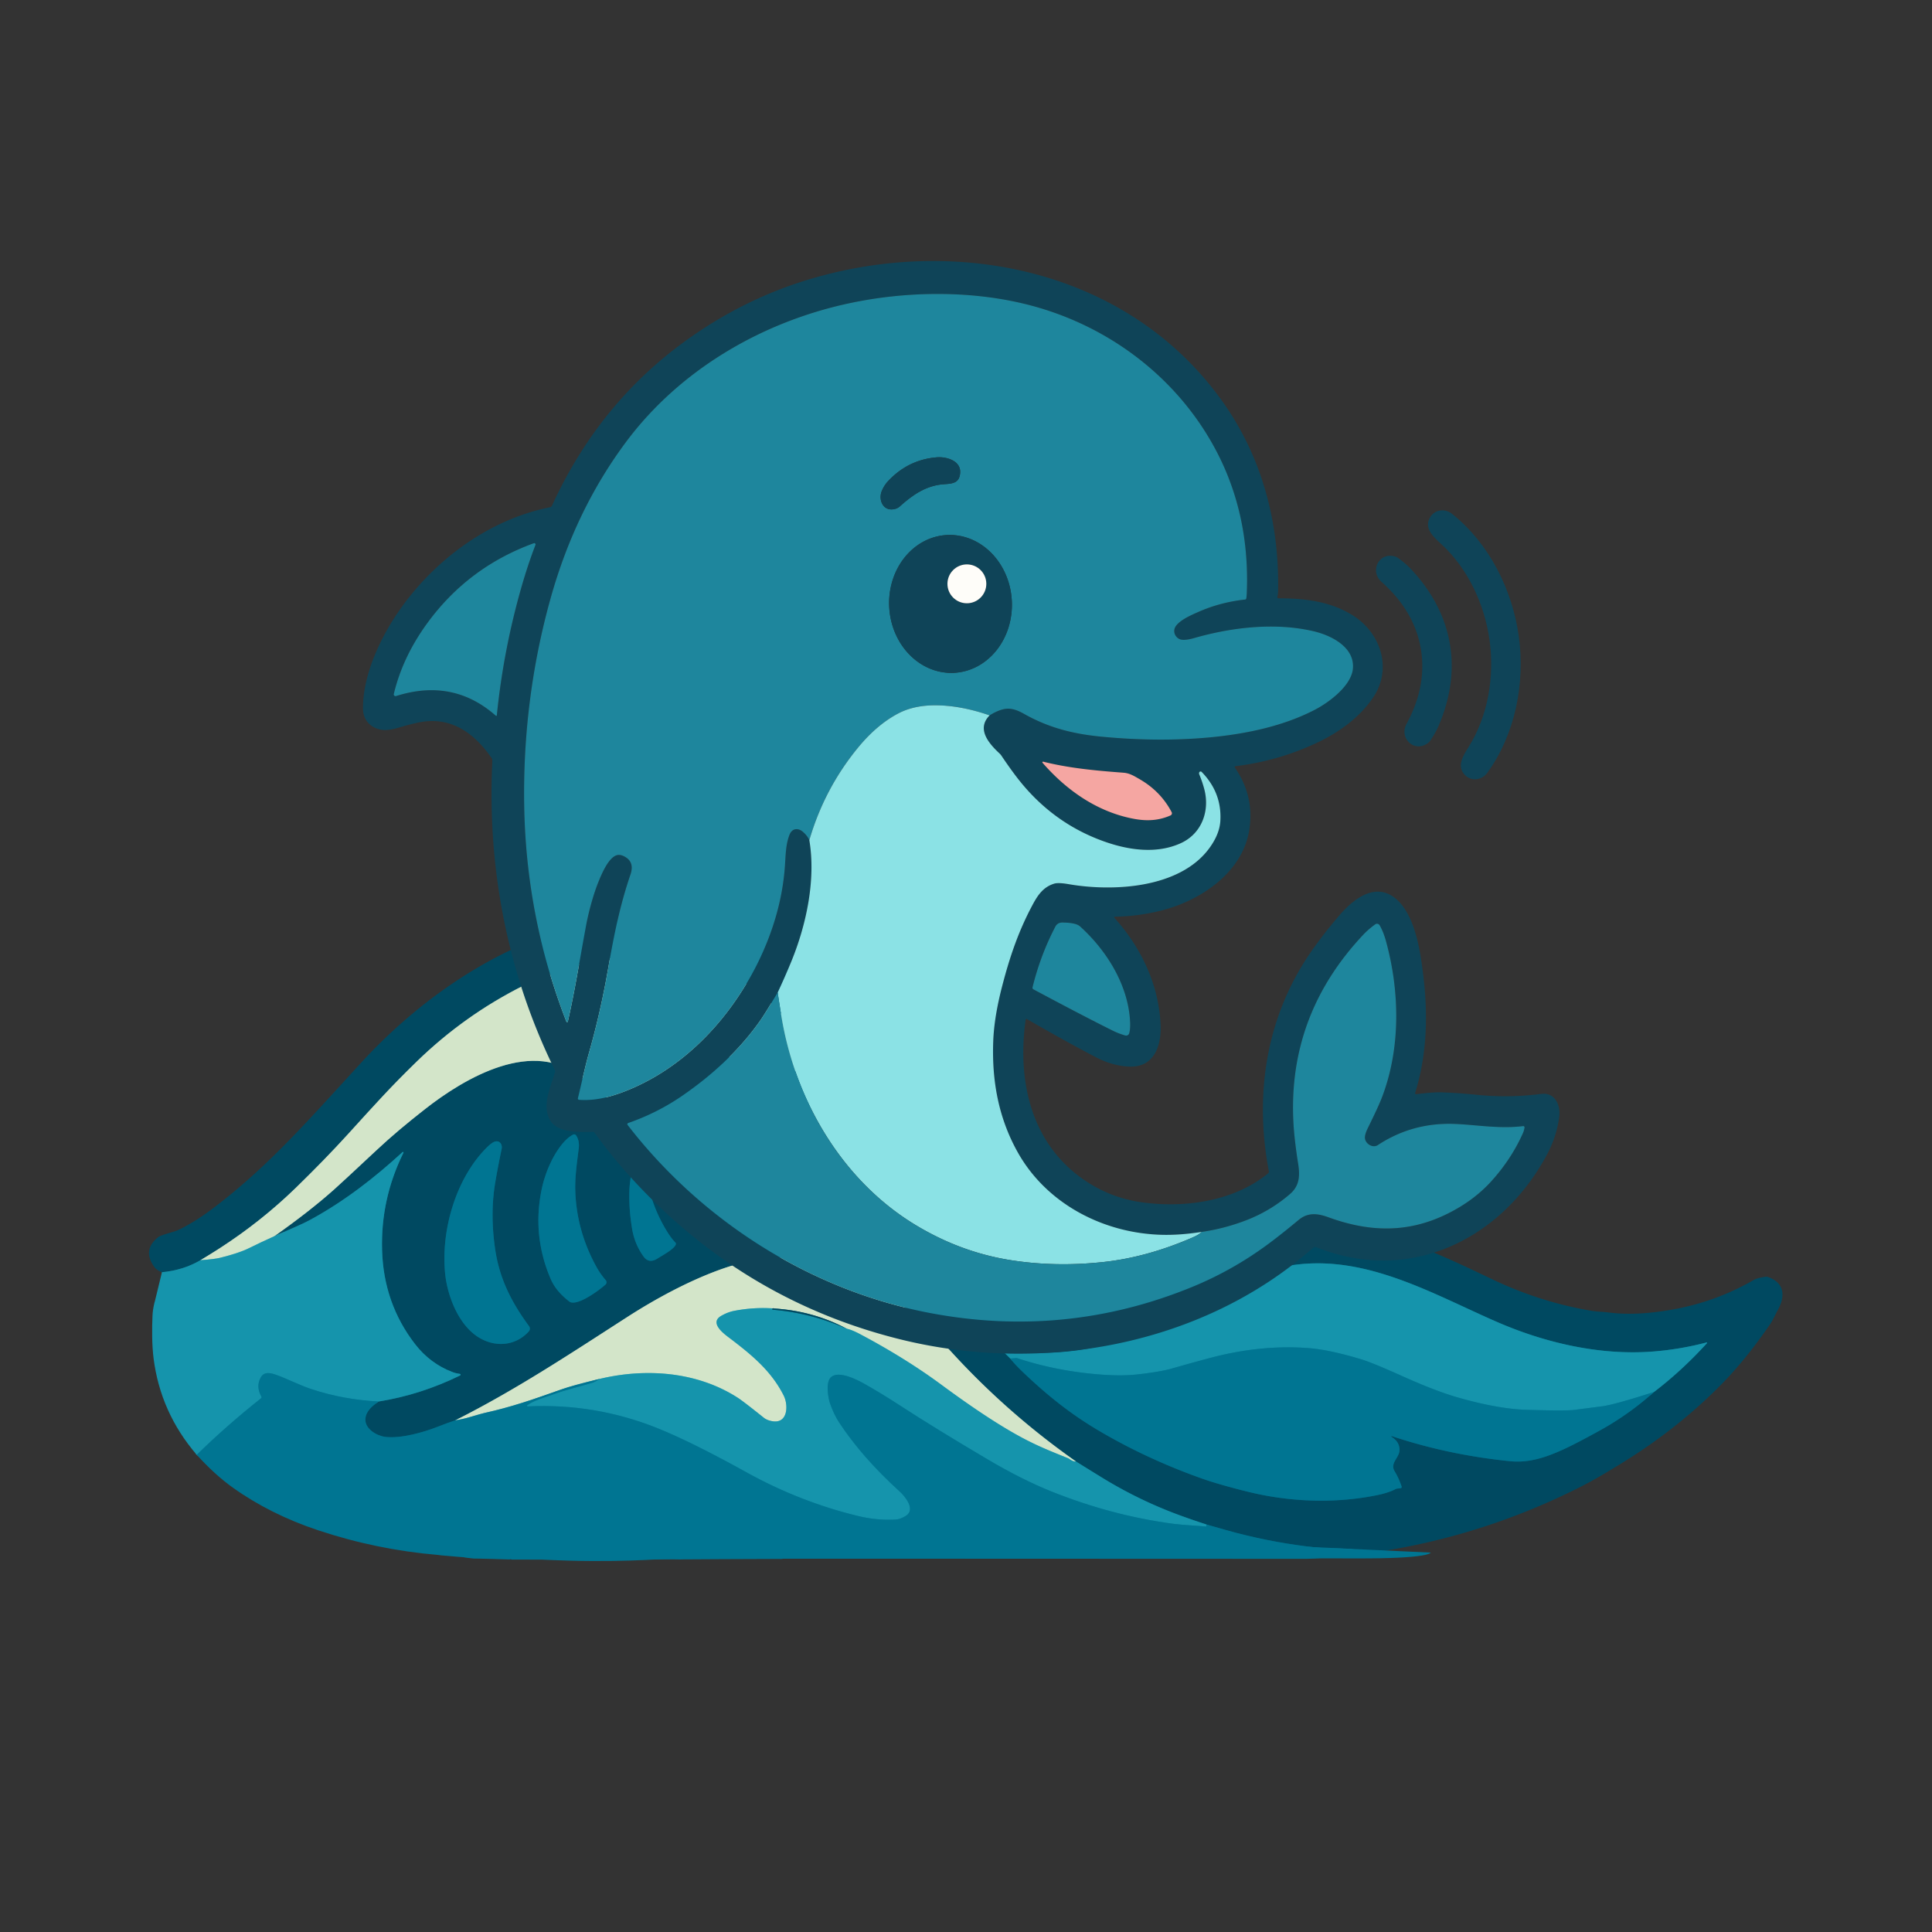 <?xml version="1.0" encoding="UTF-8" standalone="no"?>
<svg
   version="1.1"
   viewBox="0 0 1000 1000"
   width="1000"
   height="1000"
   id="svg29"
   sodipodi:docname="mascot.svg"
   xml:space="preserve"
   xmlns:inkscape="http://www.inkscape.org/namespaces/inkscape"
   xmlns:sodipodi="http://sodipodi.sourceforge.net/DTD/sodipodi-0.dtd"
   xmlns="http://www.w3.org/2000/svg"
   xmlns:svg="http://www.w3.org/2000/svg"><rect x="0" y="0" width="1000" height="1000" fill="#333333" stroke="none"/><sodipodi:namedview
     id="namedview1"
     pagecolor="#ffffff"
     bordercolor="#000000"
     borderopacity="0.25"
     inkscape:showpageshadow="2"
     inkscape:pageopacity="0.0"
     inkscape:pagecheckerboard="0"
     inkscape:deskcolor="#d1d1d1"><inkscape:page
       x="0"
       y="0"
       width="1000"
       height="1000"
       id="page2"
       margin="0"
       bleed="0" /></sodipodi:namedview><defs
     id="defs29" /><g
     id="g1"
     transform="translate(-1.21,-26.152)"><g
       stroke-width="2"
       fill="none"
       stroke-linecap="butt"
       id="g32"><path
         stroke="#005f7a"
         d="m 711.428,828.862 c -5.473,-1.313 -10.947,-1.086 -16.547,-1.192 -6.087,-0.12 -10.003,-0.273 -11.75,-0.46 -14.16,-1.5 -28.14,-4.043 -41.94,-7.63 -2.673,-0.693 -7.893,-2.16 -15.66,-4.4"
         id="path1"
         sodipodi:nodetypes="ccccc" /><path
         stroke="#0b6f87"
         d="m 625.53,815.18 q -6.65,-2.15 -13.27,-4.56 -21.37,-7.79 -40.73,-19.71 -6.92,-4.25 -13.44,-8.32"
         id="path2" /><path
         stroke="#6a9795"
         d="m 558.09,782.59 q -35.2,-24.77 -63.99,-56.18 c -12.28,-13.4 -24.87,-25.12 -39.65,-34.65 q -36.95,-23.81 -79.49,-8.83 c -16.76,5.91 -34.23,15.35 -49.1,24.93 -30.61,19.73 -57.94,37.82 -88.98,53.45"
         id="path3" /><path
         stroke="#005f7a"
         d="m 236.88,761.31 q -3.09,0.96 -9.57,3.49 c -6.84,2.67 -18.54,6.06 -26.65,5.08 -4.39,-0.53 -10.59,-4.09 -10.32,-9.22 0.23,-4.17 3.7,-6.89 6.89,-9.1"
         id="path4" /><path
         stroke="#0b6f87"
         d="m 197.23,751.56 q 21.72,-3.48 42.14,-13.48 a 0.44,0.43 35 0 0 -0.15,-0.82 q -1.94,-0.22 -3.83,-0.94 -11.54,-4.39 -19.34,-14.46 -16.31,-21.1 -17.08,-48.69 -0.75,-26.45 11.06,-50.35 a 0.3,0.3 0 0 0 -0.47,-0.35 c -14.47,13.28 -30.15,25.49 -47.68,35 q -3.5,1.9 -9.29,4.4 -4.66,2.02 -9.42,4.16"
         id="path5" /><path
         stroke="#6a9795"
         d="m 143.17,666.03 q 18.14,-12.8 30.68,-23.94 4.27,-3.79 22.03,-20.4 c 8.52,-7.97 16.24,-14.31 24.91,-21.14 21.04,-16.6 57.09,-37.77 81.8,-16.07 4.5,3.95 8.47,8.05 12.72,9.93 10.25,4.54 22.19,1.97 28.6,-7.82 2.02,-3.09 3.71,-6.13 6.6,-8.67 q 8.31,-7.28 19.84,-6.79 c 10.28,0.44 15.67,7.71 23.65,12.58 4.83,2.95 11.65,3.76 16.19,-0.01 6.99,-5.8 6.02,-14.88 2.25,-22.36 -8.48,-16.84 -26.23,-28.84 -43.47,-34.39 q -22.17,-7.12 -43.78,-5.5 -27.44,2.06 -52.96,14.82 -30.65,15.33 -55.47,39.5 c -13.36,13.02 -20.44,20.92 -35.5,37.49 q -11.87,13.04 -26.87,27.64 -18.06,17.56 -39.84,31.59 -4.39,2.82 -9.58,5.94"
         id="path6" /><path
         stroke="#0b6f87"
         d="m 104.97,678.43 q -8.93,5.21 -19.94,6.22"
         id="path7" /><path
         stroke="#0b859f"
         d="m 197.23,751.56 q -18.21,-0.91 -34.81,-6.39 c -6.09,-2.02 -12.19,-5.18 -17.63,-7.17 -3.37,-1.24 -6.74,-2.14 -8.57,1.04 q -2.7,4.66 0.28,10 a 0.67,0.66 -34.1 0 1 -0.17,0.86 q -17.73,14.04 -33.3,29.26"
         id="path18" /><path
         stroke="#74bdbb"
         d="m 558.09,782.59 q -1.41,0.18 -3.34,-1.25 a 4.24,3.89 -13.8 0 0 -0.82,-0.45 c -8.57,-3.47 -14.88,-5.95 -22.8,-10.11 q -17,-8.94 -42.57,-27.82 -18.65,-13.77 -42.08,-26.2 -4.35,-2.31 -7.04,-2.87"
         id="path20-9" /><path
         stroke="#6a9795"
         d="M 439.44,713.89 Q 422.12,704.68 401.9,703.43"
         id="path21-4" /><path
         stroke="#74bdbb"
         d="m 401.9,703.43 q -10.27,-0.79 -20.67,1.22 -3.39,0.66 -6.73,2.59 c -5.84,3.38 0.34,8.47 3.74,11.03 11.71,8.85 22.16,17.31 28.66,30.32 2.37,4.75 2.22,14.51 -5.85,13.19 q -2.81,-0.46 -4.51,-1.82 -10.38,-8.32 -13.28,-10.21 C 362.17,736.06 335.5,734.13 311.47,739.9"
         id="path22-8" /><path
         stroke="#6aadae"
         d="m 311.47,739.9 q -13.78,3.3 -19.67,5.4 c -14.73,5.24 -25.9,9.12 -39.84,12.2 q -1.43,0.32 -7.48,2.11 -3.74,1.11 -7.6,1.7"
         id="path23-8" /><path
         stroke="#0b6f87"
         d="m 401.9,703.43 q -0.35,-0.25 -0.79,-0.03 a 0.35,0.35 0 0 0 0.13,0.67 q 19.53,1.59 38.2,9.82"
         id="path24-2" /><path
         stroke="#0b859f"
         d="m 625.53,815.18 q 0.27,1.14 -0.27,1.09 c -5.25,-0.51 -11.71,-0.74 -16.69,-1.4 q -32.07,-4.26 -63.32,-16.81 -15.1,-6.07 -32.8,-16.51 -26.53,-15.66 -45.5,-27.98 -9.87,-6.41 -18.5,-11.25 c -4.14,-2.32 -12.82,-6.63 -16.89,-3.55 -3.22,2.45 -1.74,11.07 -0.58,14.24 q 2.02,5.54 4.49,9.29 11.83,18.04 31.31,35.75 c 3.05,2.76 8.59,9.58 3.13,12.8 q -2.86,1.69 -5.01,1.81 -9.7,0.55 -19.47,-1.81 c -20.07,-4.84 -39.5,-12.47 -57.68,-22.54 -15.09,-8.36 -32.72,-17.56 -46.7,-23.12 q -32.03,-12.74 -66.73,-11.08 a 0.34,0.34 0 0 1 -0.21,-0.61 c 3.65,-2.57 8.57,-3.87 13.51,-5.65 6.4,-2.32 14.89,-4.36 19.94,-5.91 q 1.85,-0.57 3.91,-2.04"
         id="path25-4" /><path
         stroke="#74bdbb"
         d="m 143.17,666.03 q -6.59,2.96 -13.36,6.3 -4.9,2.42 -14.67,4.86 -2.91,0.72 -10.17,1.24"
         id="path26-5" /><path
         stroke="#005f7a"
         d="m 296.86,700.27 c 4.55,1.05 14.34,-6.2 17.72,-9.19 a 1.64,1.63 -41.3 0 0 0.16,-2.3 q -2.79,-3.21 -4.84,-6.93 -10.27,-18.65 -10.92,-39.32 c -0.22,-6.95 0.78,-14.01 1.79,-22.01 q 0.48,-3.83 -1.34,-6.64 a 1.26,1.24 59.4 0 0 -1.63,-0.43 q -2.59,1.37 -4.98,4.12 c -5.34,6.14 -9.5,15.56 -11.3,24.44 q -4.83,23.76 4.66,45.99 2.79,6.55 9.75,11.84 a 2.56,2.54 -19.9 0 0 0.93,0.43"
         id="path27-5" /><path
         stroke="#005f7a"
         d="m 260.86,620.82 c 0.47,-2.3 -1.07,-4.69 -3.75,-3.69 q -1.63,0.61 -4.36,3.39 c -15.79,16.06 -23.34,42.75 -21.15,64.73 1.19,11.94 7.05,26.74 17.32,33.1 8.57,5.32 19.09,4.56 25.98,-3.04 a 2.17,2.17 0 0 0 0.14,-2.75 c -9.01,-12.25 -15.28,-24.41 -17.54,-39.84 q -2.66,-18.21 0,-34.23 1.17,-7.1 3.36,-17.67"
         id="path28-1" /><path
         stroke="#005f7a"
         d="m 350.79,669.28 q -2.12,-2.12 -4.43,-5.89 -10.98,-17.93 -11.42,-39.19 a 1.21,1.21 0 0 0 -1.73,-1.07 c -4.31,2.02 -6.02,13.96 -6.2,18.65 q -0.39,10.01 1.4,20.55 1.32,7.81 5.87,14.15 2.8,3.92 7.27,1.06 c 2.27,-1.45 8.85,-4.94 9.48,-7.37 a 0.95,0.92 -60.9 0 0 -0.24,-0.89"
         id="path29-7" /><path
         stroke="#005f7a"
         d="m 524.16,729.34 q 2.19,2.9 6.76,7.25 c 12.63,12.04 24.82,21.73 39.4,30.29 q 24.77,14.56 53.17,24.62 6.01,2.13 15.63,4.72 9.64,2.59 15.88,3.79 c 19.11,3.68 39.39,4 58.82,0.06 q 6,-1.21 9.71,-3.16 a 2.61,2.54 -61.8 0 1 0.82,-0.26 l 1.85,-0.23 a 0.61,0.6 77.3 0 0 0.49,-0.79 q -1.43,-4.34 -3.63,-7.97 c -2.57,-4.25 2.52,-6.98 2.54,-10.99 q 0.01,-4.29 -4.17,-6.83 a 0.2,0.19 -19.5 0 1 0.17,-0.35 q 29.41,9.78 61.16,12.96 c 9.74,0.98 18.22,-1.84 27.11,-5.84 q 6.67,-2.99 19.92,-10.33 14.6,-8.09 27.56,-19.66"
         id="path30" /><path
         stroke="#0b6f87"
         d="m 857.35,746.62 q 14.38,-10.98 27.39,-25.26 A 0.22,0.22 0 0 0 884.52,721 q -13.34,3.52 -27.27,4.66 c -27.13,2.21 -55.51,-4.16 -80.77,-15.09 -33.76,-14.6 -70.04,-36.51 -109.7,-28.99 -24.09,4.57 -45.07,20.48 -65.4,30.04 -13.49,6.33 -27.93,11.56 -42.86,13.52 q -18.36,2.42 -36.95,0.33 a 0.53,0.53 0 0 0 -0.43,0.91 l 3.02,2.96"
         id="path31" /><path
         stroke="#0b859f"
         d="m 857.35,746.62 q -20.61,6.62 -26.84,7.42 -11.63,1.5 -14.28,1.86 -4.29,0.57 -24.73,-0.02 -14.89,-0.44 -35.77,-6.42 -11.46,-3.28 -29.05,-11.19 -15.01,-6.76 -20.92,-8.55 -16.27,-4.92 -26.99,-5.77 -24.48,-1.92 -50.48,4.88 -8.44,2.21 -20.73,5.72 -5.93,1.68 -17.67,3 -7.6,0.86 -17.92,0.14 -23.03,-1.6 -44.06,-8.49 A 2.43,2.3 49.7 0 0 527,729.1 l -2.84,0.24"
         id="path32" /></g><path
       fill="#004961"
       d="m 711.49,829.8 q -8.21,-1.97 -16.61,-2.13 -9.13,-0.18 -11.75,-0.46 -21.24,-2.25 -41.94,-7.63 -4.01,-1.04 -15.66,-4.4 -6.65,-2.15 -13.27,-4.56 -21.37,-7.79 -40.73,-19.71 -6.92,-4.25 -13.44,-8.32 -35.2,-24.77 -63.99,-56.18 c -12.28,-13.4 -24.87,-25.12 -39.65,-34.65 q -36.95,-23.81 -79.49,-8.83 c -16.76,5.91 -34.23,15.35 -49.1,24.93 -30.61,19.73 -57.94,37.82 -88.98,53.45 q -3.09,0.96 -9.57,3.49 c -6.84,2.67 -18.54,6.06 -26.65,5.08 -4.39,-0.53 -10.59,-4.09 -10.32,-9.22 0.23,-4.17 3.7,-6.89 6.89,-9.1 q 21.72,-3.48 42.14,-13.48 a 0.44,0.43 35 0 0 -0.15,-0.82 q -1.94,-0.22 -3.83,-0.94 -11.54,-4.39 -19.34,-14.46 -16.31,-21.1 -17.08,-48.69 -0.75,-26.45 11.06,-50.35 a 0.3,0.3 0 0 0 -0.47,-0.35 c -14.47,13.28 -30.15,25.49 -47.68,35 q -3.5,1.9 -9.29,4.4 -4.66,2.02 -9.42,4.16 18.14,-12.8 30.68,-23.94 4.27,-3.79 22.03,-20.4 c 8.52,-7.97 16.24,-14.31 24.91,-21.14 21.04,-16.6 57.09,-37.77 81.8,-16.07 4.5,3.95 8.47,8.05 12.72,9.93 10.25,4.54 22.19,1.97 28.6,-7.82 2.02,-3.09 3.71,-6.13 6.6,-8.67 q 8.31,-7.28 19.84,-6.79 c 10.28,0.44 15.67,7.71 23.65,12.58 4.83,2.95 11.65,3.76 16.19,-0.01 6.99,-5.8 6.02,-14.88 2.25,-22.36 -8.48,-16.84 -26.23,-28.84 -43.47,-34.39 q -22.17,-7.12 -43.78,-5.5 -27.44,2.06 -52.96,14.82 -30.65,15.33 -55.47,39.5 c -13.36,13.02 -20.44,20.92 -35.5,37.49 q -11.87,13.04 -26.87,27.64 -18.06,17.56 -39.84,31.59 -4.39,2.82 -9.58,5.94 -8.93,5.21 -19.94,6.22 -2.75,-1.08 -3.86,-2.6 -6.58,-8.99 2.14,-15.72 0.86,-0.67 7.85,-2.68 3.36,-0.97 10.92,-5.6 6.9,-4.22 17.59,-12.91 c 24.46,-19.88 43.35,-41.56 68.75,-69.23 23.14,-25.2 52.13,-47.36 83.91,-61.11 q 19.3,-8.35 38.84,-11.35 3.49,-0.53 5.17,-0.56 c 2.51,-0.04 4.43,-0.52 6.91,-0.7 q 26.73,-1.89 52.12,6.72 21.94,7.45 38.61,22.84 2.49,2.31 8.19,9.57 7.6,9.69 10.49,21.54 c 3,12.32 0.34,26.67 -9.58,35.08 -6.42,5.43 -15.93,8.69 -24.42,7.07 -8.46,-1.62 -14.89,-5.01 -21.18,-10.21 a 0.71,0.71 0 0 0 -1.07,0.21 q -4.29,7.91 -6.89,16.72 -1.35,4.62 -1.37,7.77 c -0.02,5.32 -0.3,8.14 0.44,12.29 1.66,9.23 5.94,19.91 12.82,26.55 a 2.83,2.83 0 0 0 2.07,0.78 q 2.08,-0.08 5.99,-0.62 29.89,-4.08 55.52,6.55 18.1,7.51 33.21,19.48 6.92,5.48 16.69,13.32 2.56,2.05 8.52,4.01 23.38,7.68 47.6,4.21 c 18.83,-2.7 36.53,-9.37 53.57,-18.74 15.38,-8.45 24.79,-13.79 39.63,-19.39 q 35.64,-13.45 72.32,-2.99 c 19.85,5.66 37.57,14.05 57.12,23.38 q 24.85,11.86 51.42,16.31 c 2.73,0.45 5.75,0.46 8.56,0.83 q 8.42,1.1 18.12,0.42 6.91,-0.48 14.55,-1.81 22.82,-3.97 42.64,-15.41 1.99,-1.14 6.25,-1.67 a 2.63,2.53 50.3 0 1 1.16,0.13 c 8.61,3.03 8.96,10.01 5.12,16.96 -1.18,2.11 -2.7,5.48 -3.94,7.3 q -12.78,18.66 -25.84,31.83 -22.42,22.61 -50.84,40.12 c -7.36,4.54 -14.54,8.86 -21.72,12.48 Q 767.87,821.71 711.49,829.8 Z M 296.86,700.27 c 4.55,1.05 14.34,-6.2 17.72,-9.19 a 1.64,1.63 -41.3 0 0 0.16,-2.3 q -2.79,-3.21 -4.84,-6.93 -10.27,-18.65 -10.92,-39.32 c -0.22,-6.95 0.78,-14.01 1.79,-22.01 q 0.48,-3.83 -1.34,-6.64 a 1.26,1.24 59.4 0 0 -1.63,-0.43 q -2.59,1.37 -4.98,4.12 c -5.34,6.14 -9.5,15.56 -11.3,24.44 q -4.83,23.76 4.66,45.99 2.79,6.55 9.75,11.84 a 2.56,2.54 -19.9 0 0 0.93,0.43 z m -36,-79.45 c 0.47,-2.3 -1.07,-4.69 -3.75,-3.69 q -1.63,0.61 -4.36,3.39 c -15.79,16.06 -23.34,42.75 -21.15,64.73 1.19,11.94 7.05,26.74 17.32,33.1 8.57,5.32 19.09,4.56 25.98,-3.04 a 2.17,2.17 0 0 0 0.14,-2.75 c -9.01,-12.25 -15.28,-24.41 -17.54,-39.84 q -2.66,-18.21 0,-34.23 1.17,-7.1 3.36,-17.67 z m 89.93,48.46 q -2.12,-2.12 -4.43,-5.89 -10.98,-17.93 -11.42,-39.19 a 1.21,1.21 0 0 0 -1.73,-1.07 c -4.31,2.02 -6.02,13.96 -6.2,18.65 q -0.39,10.01 1.4,20.55 1.32,7.81 5.87,14.15 2.8,3.92 7.27,1.06 c 2.27,-1.45 8.85,-4.94 9.48,-7.37 a 0.95,0.92 -60.9 0 0 -0.24,-0.89 z m 173.37,60.06 q 2.19,2.9 6.76,7.25 c 12.63,12.04 24.82,21.73 39.4,30.29 q 24.77,14.56 53.17,24.62 6.01,2.13 15.63,4.72 9.64,2.59 15.88,3.79 c 19.11,3.68 39.39,4 58.82,0.06 q 6,-1.21 9.71,-3.16 a 2.61,2.54 -61.8 0 1 0.82,-0.26 l 1.85,-0.23 a 0.61,0.6 77.3 0 0 0.49,-0.79 q -1.43,-4.34 -3.63,-7.97 c -2.57,-4.25 2.52,-6.98 2.54,-10.99 q 0.01,-4.29 -4.17,-6.83 a 0.2,0.19 -19.5 0 1 0.17,-0.35 q 29.41,9.78 61.16,12.96 c 9.74,0.98 18.22,-1.84 27.11,-5.84 q 6.67,-2.99 19.92,-10.33 14.6,-8.09 27.56,-19.66 14.38,-10.98 27.39,-25.26 A 0.22,0.22 0 0 0 884.52,721 q -13.34,3.52 -27.27,4.66 c -27.13,2.21 -55.51,-4.16 -80.77,-15.09 -33.76,-14.6 -70.04,-36.51 -109.7,-28.99 -24.09,4.57 -45.07,20.48 -65.4,30.04 -13.49,6.33 -27.93,11.56 -42.86,13.52 q -18.36,2.42 -36.95,0.33 a 0.53,0.53 0 0 0 -0.43,0.91 z"
       id="path33" /><path
       fill="#d3e5c9"
       d="m 143.17,666.03 q -6.59,2.96 -13.36,6.3 -4.9,2.42 -14.67,4.86 -2.91,0.72 -10.17,1.24 5.19,-3.12 9.58,-5.94 21.78,-14.03 39.84,-31.59 15,-14.6 26.87,-27.64 c 15.06,-16.57 22.14,-24.47 35.5,-37.49 q 24.82,-24.17 55.47,-39.5 25.52,-12.76 52.96,-14.82 21.61,-1.62 43.78,5.5 c 17.24,5.55 34.99,17.55 43.47,34.39 3.77,7.48 4.74,16.56 -2.25,22.36 -4.54,3.77 -11.36,2.96 -16.19,0.01 -7.98,-4.87 -13.37,-12.14 -23.65,-12.58 q -11.53,-0.49 -19.84,6.79 c -2.89,2.54 -4.58,5.58 -6.6,8.67 -6.41,9.79 -18.35,12.36 -28.6,7.82 -4.25,-1.88 -8.22,-5.98 -12.72,-9.93 -24.71,-21.7 -60.76,-0.53 -81.8,16.07 -8.67,6.83 -16.39,13.17 -24.91,21.14 q -17.76,16.61 -22.03,20.4 -12.54,11.14 -30.68,23.94 z"
       id="path34" /><path
       fill="#007592"
       d="m 295.93,699.84 q -6.96,-5.29 -9.75,-11.84 -9.49,-22.23 -4.66,-45.99 c 1.8,-8.88 5.96,-18.3 11.3,-24.44 q 2.39,-2.75 4.98,-4.12 a 1.26,1.24 59.4 0 1 1.63,0.43 q 1.82,2.81 1.34,6.64 c -1.01,8 -2.01,15.06 -1.79,22.01 q 0.65,20.67 10.92,39.32 2.05,3.72 4.84,6.93 a 1.64,1.63 -41.3 0 1 -0.16,2.3 c -3.38,2.99 -13.17,10.24 -17.72,9.19 a 2.56,2.54 -19.9 0 1 -0.93,-0.43 z"
       id="path35" /><path
       fill="#007592"
       d="m 257.11,617.13 c 2.68,-1 4.22,1.39 3.75,3.69 q -2.19,10.57 -3.36,17.67 -2.66,16.02 0,34.23 c 2.26,15.43 8.53,27.59 17.54,39.84 a 2.17,2.17 0 0 1 -0.14,2.75 c -6.89,7.6 -17.41,8.36 -25.98,3.04 -10.27,-6.36 -16.13,-21.16 -17.32,-33.1 -2.19,-21.98 5.36,-48.67 21.15,-64.73 q 2.73,-2.78 4.36,-3.39 z"
       id="path36" /><path
       fill="#1594ac"
       d="m 197.23,751.56 c -12.14,-0.607 -23.743,-2.737 -34.81,-6.39 -6.09,-2.02 -12.19,-5.18 -17.63,-7.17 -3.37,-1.24 -6.74,-2.14 -8.57,1.04 -1.8,3.107 -1.707,6.44 0.28,10 0.168,0.285 0.095,0.653 -0.17,0.86 -11.82,9.36 -22.92,19.113 -33.3,29.26 C 90.537,764.613 83.097,747.997 80.71,729.31 79.83,722.44 79.83,713.75 80.15,707 c 0.087,-1.787 0.299,-3.513 0.959,-6.433 1.293,-4.769 -0.561,4.895 -0.181,0.962 L 85.03,684.65 c 7.34,-0.673 13.987,-2.747 19.94,-6.22 4.84,-0.347 8.23,-0.76 10.17,-1.24 6.513,-1.627 11.403,-3.247 14.67,-4.86 4.513,-2.227 8.967,-4.327 13.36,-6.3 3.173,-1.427 6.313,-2.813 9.42,-4.16 3.86,-1.667 6.957,-3.133 9.29,-4.4 17.53,-9.51 33.21,-21.72 47.68,-35 0.243,-0.211 0.602,0.057 0.47,0.35 -7.873,15.933 -11.56,32.717 -11.06,50.35 0.513,18.393 6.207,34.623 17.08,48.69 5.2,6.713 11.647,11.533 19.34,14.46 1.26,0.48 2.537,0.793 3.83,0.94 0.431,0.057 0.537,0.633 0.15,0.82 -13.613,6.667 -27.66,11.16 -42.14,13.48 z"
       id="path37"
       sodipodi:nodetypes="cccccccccccccccccccccccccc" /><path
       fill="#007592"
       d="m 351.03,670.17 c -0.63,2.43 -7.21,5.92 -9.48,7.37 q -4.47,2.86 -7.27,-1.06 -4.55,-6.34 -5.87,-14.15 -1.79,-10.54 -1.4,-20.55 c 0.18,-4.69 1.89,-16.63 6.2,-18.65 a 1.21,1.21 0 0 1 1.73,1.07 q 0.44,21.26 11.42,39.19 2.31,3.77 4.43,5.89 a 0.95,0.92 -60.9 0 1 0.24,0.89 z"
       id="path38" /><path
       fill="#d3e5c9"
       d="m 558.09,782.59 q -1.41,0.18 -3.34,-1.25 a 4.24,3.89 -13.8 0 0 -0.82,-0.45 c -8.57,-3.47 -14.88,-5.95 -22.8,-10.11 q -17,-8.94 -42.57,-27.82 -18.65,-13.77 -42.08,-26.2 -4.35,-2.31 -7.04,-2.87 -17.32,-9.21 -37.54,-10.46 -10.27,-0.79 -20.67,1.22 -3.39,0.66 -6.73,2.59 c -5.84,3.38 0.34,8.47 3.74,11.03 11.71,8.85 22.16,17.31 28.66,30.32 2.37,4.75 2.22,14.51 -5.85,13.19 q -2.81,-0.46 -4.51,-1.82 -10.38,-8.32 -13.28,-10.21 C 362.17,736.06 335.5,734.13 311.47,739.9 q -13.78,3.3 -19.67,5.4 c -14.73,5.24 -25.9,9.12 -39.84,12.2 q -1.43,0.32 -7.48,2.11 -3.74,1.11 -7.6,1.7 c 31.04,-15.63 58.37,-33.72 88.98,-53.45 14.87,-9.58 32.34,-19.02 49.1,-24.93 q 42.54,-14.98 79.49,8.83 c 14.78,9.53 27.37,21.25 39.65,34.65 q 28.79,31.41 63.99,56.18 z"
       id="path39" /><path
       fill="#1594ac"
       d="m 857.35,746.62 q -20.61,6.62 -26.84,7.42 -11.63,1.5 -14.28,1.86 -4.29,0.57 -24.73,-0.02 -14.89,-0.44 -35.77,-6.42 -11.46,-3.28 -29.05,-11.19 -15.01,-6.76 -20.92,-8.55 -16.27,-4.92 -26.99,-5.77 -24.48,-1.92 -50.48,4.88 -8.44,2.21 -20.73,5.72 -5.93,1.68 -17.67,3 -7.6,0.86 -17.92,0.14 -23.03,-1.6 -44.06,-8.49 A 2.43,2.3 49.7 0 0 527,729.1 l -2.84,0.24 -3.02,-2.96 a 0.53,0.53 0 0 1 0.43,-0.91 q 18.59,2.09 36.95,-0.33 c 14.93,-1.96 29.37,-7.19 42.86,-13.52 20.33,-9.56 41.31,-25.47 65.4,-30.04 39.66,-7.52 75.94,14.39 109.7,28.99 25.26,10.93 53.64,17.3 80.77,15.09 q 13.93,-1.14 27.27,-4.66 a 0.22,0.22 0 0 1 0.22,0.36 q -13.01,14.28 -27.39,25.26 z"
       id="path40" /><path
       fill="#1594ac"
       d="m 401.9,703.43 q -0.35,-0.25 -0.79,-0.03 a 0.35,0.35 0 0 0 0.13,0.67 q 19.53,1.59 38.2,9.82 2.69,0.56 7.04,2.87 23.43,12.43 42.08,26.2 25.57,18.88 42.57,27.82 c 7.92,4.16 14.23,6.64 22.8,10.11 a 4.24,3.89 -13.8 0 1 0.82,0.45 q 1.93,1.43 3.34,1.25 6.52,4.07 13.44,8.32 19.36,11.92 40.73,19.71 6.62,2.41 13.27,4.56 0.27,1.14 -0.27,1.09 c -5.25,-0.51 -11.71,-0.74 -16.69,-1.4 q -32.07,-4.26 -63.32,-16.81 -15.1,-6.07 -32.8,-16.51 -26.53,-15.66 -45.5,-27.98 -9.87,-6.41 -18.5,-11.25 c -4.14,-2.32 -12.82,-6.63 -16.89,-3.55 -3.22,2.45 -1.74,11.07 -0.58,14.24 q 2.02,5.54 4.49,9.29 11.83,18.04 31.31,35.75 c 3.05,2.76 8.59,9.58 3.13,12.8 q -2.86,1.69 -5.01,1.81 -9.7,0.55 -19.47,-1.81 c -20.07,-4.84 -39.5,-12.47 -57.68,-22.54 -15.09,-8.36 -32.72,-17.56 -46.7,-23.12 q -32.03,-12.74 -66.73,-11.08 a 0.34,0.34 0 0 1 -0.21,-0.61 c 3.65,-2.57 8.57,-3.87 13.51,-5.65 6.4,-2.32 14.89,-4.36 19.94,-5.91 q 1.85,-0.57 3.91,-2.04 c 24.03,-5.77 50.7,-3.84 71.79,9.85 q 2.9,1.89 13.28,10.21 1.7,1.36 4.51,1.82 c 8.07,1.32 8.22,-8.44 5.85,-13.19 -6.5,-13.01 -16.95,-21.47 -28.66,-30.32 -3.4,-2.56 -9.58,-7.65 -3.74,-11.03 q 3.34,-1.93 6.73,-2.59 10.4,-2.01 20.67,-1.22 z"
       id="path42" /><path
       fill="#004961"
       d="m 401.9,703.43 q 20.22,1.25 37.54,10.46 -18.67,-8.23 -38.2,-9.82 a 0.35,0.35 0 0 1 -0.13,-0.67 q 0.44,-0.22 0.79,0.03 z"
       id="path43" /><path
       fill="#007592"
       d="m 857.35,746.62 q -12.96,11.57 -27.56,19.66 -13.25,7.34 -19.92,10.33 c -8.89,4 -17.37,6.82 -27.11,5.84 q -31.75,-3.18 -61.16,-12.96 a 0.2,0.19 -19.5 0 0 -0.17,0.35 q 4.18,2.54 4.17,6.83 c -0.02,4.01 -5.11,6.74 -2.54,10.99 q 2.2,3.63 3.63,7.97 a 0.61,0.6 77.3 0 1 -0.49,0.79 l -1.85,0.23 a 2.61,2.54 -61.8 0 0 -0.82,0.26 q -3.71,1.95 -9.71,3.16 c -19.43,3.94 -39.71,3.62 -58.82,-0.06 q -6.24,-1.2 -15.88,-3.79 -9.62,-2.59 -15.63,-4.72 -28.4,-10.06 -53.17,-24.62 c -14.58,-8.56 -26.77,-18.25 -39.4,-30.29 q -4.57,-4.35 -6.76,-7.25 L 527,729.1 a 2.43,2.3 49.7 0 1 0.91,0.1 q 21.03,6.89 44.06,8.49 10.32,0.72 17.92,-0.14 11.74,-1.32 17.67,-3 12.29,-3.51 20.73,-5.72 26,-6.8 50.48,-4.88 10.72,0.85 26.99,5.77 5.91,1.79 20.92,8.55 17.59,7.91 29.05,11.19 20.88,5.98 35.77,6.42 20.44,0.59 24.73,0.02 2.65,-0.36 14.28,-1.86 6.23,-0.8 26.84,-7.42 z"
       id="path44" /><path
       fill="#007592"
       d="m 197.23,751.56 c -3.19,2.21 -6.66,4.93 -6.89,9.1 -0.27,5.13 5.93,8.69 10.32,9.22 8.11,0.98 19.81,-2.41 26.65,-5.08 4.32,-1.687 7.51,-2.85 9.57,-3.49 2.573,-0.393 5.107,-0.96 7.6,-1.7 4.033,-1.193 6.527,-1.897 7.48,-2.11 13.94,-3.08 25.11,-6.96 39.84,-12.2 3.927,-1.4 10.483,-3.2 19.67,-5.4 -1.373,0.98 -2.677,1.66 -3.91,2.04 -5.05,1.55 -13.54,3.59 -19.94,5.91 -4.94,1.78 -9.86,3.08 -13.51,5.65 -0.26,0.199 -0.117,0.613 0.21,0.61 23.133,-1.107 45.377,2.587 66.73,11.08 13.98,5.56 31.61,14.76 46.7,23.12 18.18,10.07 37.61,17.7 57.68,22.54 6.513,1.573 13.003,2.177 19.47,1.81 1.433,-0.08 3.103,-0.683 5.01,-1.81 5.46,-3.22 -0.08,-10.04 -3.13,-12.8 -12.987,-11.807 -23.423,-23.723 -31.31,-35.75 -1.647,-2.5 -3.143,-5.597 -4.49,-9.29 -1.16,-3.17 -2.64,-11.79 0.58,-14.24 4.07,-3.08 12.75,1.23 16.89,3.55 5.753,3.227 11.92,6.977 18.5,11.25 12.647,8.213 27.813,17.54 45.5,27.98 11.8,6.96 22.733,12.463 32.8,16.51 20.833,8.367 41.94,13.97 63.32,16.81 4.98,0.66 11.44,0.89 16.69,1.4 0.36,0.033 0.45,-0.33 0.27,-1.09 7.767,2.24 12.987,3.707 15.66,4.4 13.8,3.587 27.78,6.13 41.94,7.63 1.747,0.187 5.663,0.34 11.75,0.46 5.6,0.107 11.137,0.817 16.61,2.13 -4.173,0.68 -11.51,1.477 -22.01,2.39 -6.267,0.547 -10.343,0.82 -12.23,0.82 -78.333,-0.007 -156.653,-0.037 -234.96,-0.09 l -35.6,-0.02 c -0.713,0.2 -1.543,0.253 -2.49,0.16 l -28.33,0.11 -20.83,0.12 -2,0.04 -3.01,-0.05 -31.16,0.15 -52.83,-0.04 c -0.307,-0.173 -0.667,-0.193 -1.08,-0.06 l -6.99,-0.2 -1.01,-0.04 -8,-0.19 -2.67,-0.04 -3.3,-0.38 c -1.282,-0.186 -9.4e-4,0.005 -1.29,-0.19 l -0.65,-0.13 c -2.088,-0.152 0,6.2e-4 -2.09,-0.15 l -9.41,-0.8 c -1.554,-0.214 0.008,10e-4 -1.55,-0.21 -21.307,-1.807 -42.043,-6.073 -62.21,-12.8 -16.42,-5.473 -31.083,-12.803 -43.99,-21.99 -6.193,-4.407 -12.45,-10.09 -18.77,-17.05 10.38,-10.147 21.48,-19.9 33.3,-29.26 0.265,-0.207 0.338,-0.575 0.17,-0.86 -1.987,-3.56 -2.08,-6.893 -0.28,-10 1.83,-3.18 5.2,-2.28 8.57,-1.04 5.44,1.99 11.54,5.15 17.63,7.17 11.067,3.653 22.67,5.783 34.81,6.39 z"
       id="path45"
       sodipodi:nodetypes="cccccccccccccccccccccccscccccccccccccccccccccccccccccccccccccccc" /><path
       fill="#004961"
       d="m 248.96,832.9 -2.67,-0.04 z"
       id="path49" /><path
       fill="#004961"
       d="m 442.29,832.92 -35.6,-0.02 z"
       id="path50" /><path
       fill="#004961"
       d="m 257.97,833.13 -1.01,-0.04 z"
       id="path51" /><path
       fill="#004961"
       d="m 404.2,833.06 -28.33,0.11 z"
       id="path52" /><path
       fill="#004961"
       d="m 266.04,833.39 q -0.56,0.08 -1.08,-0.06 0.62,-0.2 1.08,0.06 z"
       id="path53" /></g><path
     fill="#0f4458"
     d="m 577.085,474.481 a 0.36,0.36 0 0 0 -0.26,0.61 c 13.87,15.31 23.12,34.87 23.9,55.69 0.4,10.71 -3.46,21.56 -15.79,21.29 q -8.79,-0.2 -17.71,-4.86 -16.18,-8.46 -35.71,-19.76 a 0.43,0.43 0 0 0 -0.64,0.32 c -4.68,33.55 3.64,67.32 34.41,85.59 q 12.04,7.15 26.35,9.04 c 22.19,2.94 47.29,-0.76 64.76,-15.1 a 1.04,1.06 64.6 0 0 0.37,-1.01 c -7.7,-40.31 -1.24,-80.89 22.41,-114.49 q 6.36,-9.03 14.04,-17.97 c 6.3,-7.34 16.86,-16.49 27.1,-10.21 9.7,5.93 13.39,21.39 15.03,31.62 3.9,24.36 4.18,47.67 -2.87,70.48 a 0.47,0.47 0 0 0 0.5,0.61 c 3.95,-0.44 9.22,-1.07 13.01,-0.94 q 8.82,0.29 17.92,1.24 16.93,1.76 33.74,-0.42 c 7.23,-0.94 10.19,5.84 9.41,11.85 q -1.32,10.23 -6.5,19.85 c -23.61,43.85 -71.2,67.01 -119.26,47.63 a 1.52,1.51 35.2 0 0 -1.57,0.27 c -57.6,51.01 -141.12,65.62 -214.39,47.27 q -70.85,-17.74 -123.76,-68.23 -19.48,-18.59 -33.79,-38.52 a 1.11,1.11 0 0 0 -0.92,-0.46 c -6.39,0.09 -18.5,0.69 -22.21,-6.14 -4.24,-7.8 0.2,-16.49 2.59,-24.76 a 1.68,1.68 0 0 0 -0.1,-1.2 c -24.49,-49.8 -35.05,-104.56 -32.31,-159.94 a 2.5,2.53 28.6 0 0 -0.45,-1.56 c -9.01,-13.01 -21.31,-21.83 -37.94,-18.27 q -4.85,1.04 -9.79,2.54 -5.75,1.74 -9.14,1.19 c -5.76,-0.95 -9.6,-5.01 -9.63,-11.03 -0.08,-16.84 8.51,-35.64 17.96,-49.52 18.16,-26.71 46.7,-48.16 78.77,-54.62 a 1.57,1.56 6.4 0 0 1.11,-0.88 q 24.01,-52.45 68.55,-84.85 30.91,-22.49 66.49,-32.82 c 75.92,-22.03 162.79,-3.92 211.11,62.57 21.13,29.07 30.27,63.26 29.68,99.2 q -0.03,1.64 -0.38,3.13 a 0.63,0.63 0 0 0 0.61,0.78 c 13.54,0.03 26.48,1.52 38.04,8.59 14.98,9.17 21.05,28.01 10.75,42.98 -7.25,10.52 -17.87,18.03 -29.29,23.36 q -19.93,9.31 -41.78,11.95 a 0.48,0.48 0 0 0 -0.34,0.75 q 10.18,14.68 7.47,32.14 c -3.46,22.3 -25.43,36.84 -45.85,41.91 q -11.77,2.92 -23.7,3.11 z m -158.18,-39.62 c 3.45,20.48 -1.54,43.81 -9.33,62.82 q -3.33,8.11 -7.05,16.06 -6.63,11.05 -8.87,14.26 c -10.75,15.42 -24.93,28.43 -40.56,39.19 q -12.88,8.86 -27.98,14.1 a 0.62,0.61 61.4 0 0 -0.28,0.96 c 38.37,49.69 94.58,85.53 156.28,97.31 q 70.29,13.41 135.77,-13.37 20.68,-8.46 38.75,-21.71 7.07,-5.19 16.62,-13.11 c 4.49,-3.73 9.36,-3.49 15.26,-1.34 21.09,7.71 40.98,8.33 61.27,-1.6 q 13.88,-6.78 23.18,-17.09 10.36,-11.46 16.35,-24.94 0.57,-1.29 0.78,-2.8 a 0.65,0.65 0 0 0 -0.72,-0.74 c -11.69,1.5 -23.69,-0.57 -34.68,-1.09 q -22.34,-1.06 -40.51,10.91 c -2.65,1.75 -6.33,-0.63 -6.68,-3.42 q -0.22,-1.79 1.32,-5.01 c 1.77,-3.69 5.65,-11.41 7.64,-16.67 9.62,-25.48 9,-54.75 1.91,-80.48 q -1.32,-4.8 -3.27,-8.18 a 1.58,1.58 0 0 0 -2.29,-0.49 q -3.57,2.59 -6.15,5.33 -39.82,42.29 -36.08,99.12 c 0.41,6.15 1.42,13.8 2.33,19.42 1.07,6.67 0.54,11.63 -4.23,15.74 q -10.25,8.85 -23.04,13.71 -11.12,4.23 -22.62,5.87 -11.07,1.73 -20.33,1.52 c -30.26,-0.68 -59.89,-15.86 -74.93,-42.75 -10.01,-17.89 -13.45,-37.15 -12.66,-57.6 q 0.47,-12.43 4.63,-28.42 c 4.03,-15.52 8.63,-28.94 16.08,-42.68 2.65,-4.88 5.52,-8.68 10.82,-10.31 q 2.15,-0.67 7.61,0.28 c 22.84,3.94 57.5,2.24 72.77,-18.74 q 5.28,-7.25 5.65,-14.18 0.77,-14.49 -9.68,-25.19 a 0.77,0.76 29.3 0 0 -1.3,0.36 q -0.12,0.5 0.02,0.83 1.6,3.86 2.6,7.6 c 3.03,11.36 -1.26,23.09 -12.07,28.06 -12.26,5.63 -26.57,3.76 -39.3,-0.71 q -27.61,-9.68 -45.94,-33.78 -3.66,-4.81 -7.64,-10.75 a 6.01,6.27 3.5 0 0 -0.95,-1.12 c -5.24,-4.9 -12.3,-12.6 -5.18,-19.76 q 3.55,-2.23 6.69,-3.07 c 3.89,-1.03 7.26,0.11 11.06,2.25 13.11,7.41 25.9,10.48 40.21,11.85 q 29.23,2.79 55.25,0.43 c 18.73,-1.71 38.47,-5.67 55.27,-14.44 7.49,-3.91 18.72,-12.43 19.56,-21.16 1.07,-11.11 -11.15,-17.27 -20.36,-19.42 -19.87,-4.65 -42.3,-2.09 -62,3.59 -2.18,0.63 -5.38,1.24 -7.13,0.58 -2.79,-1.06 -3.9,-4.43 -2.11,-6.89 2.32,-3.21 7.89,-5.62 11.34,-7.15 q 11.53,-5.13 24.47,-6.53 a 0.69,0.69 0 0 0 0.6,-0.56 q 0.21,-1.19 0.29,-3.46 1.56,-42.62 -18.14,-77.16 c -20.72,-36.34 -56.36,-62.17 -97.41,-71.98 -28.95,-6.92 -61.42,-6.38 -90.35,-0.17 -45.67,9.79 -87.92,34.8 -115.48,71.83 q -26.19,35.18 -38.93,80.61 c -9.89,35.29 -14.36,71.53 -13.73,107.83 q 1.01,57.94 21.83,111.54 a 0.4,0.4 0 0 0 0.76,-0.06 c 3.84,-16.97 5.78,-30.04 9.36,-49.29 1.44,-7.77 3.98,-16.87 6.51,-23.06 1.66,-4.1 4.7,-11.27 8.54,-13.36 q 2.04,-1.11 4.61,0.15 5.68,2.8 3.38,9.5 c -5.36,15.68 -8.41,30.6 -11.55,48.69 q -3.87,22.3 -9.8,43.2 c -2.13,7.48 -3.56,14.52 -5.84,23.88 a 0.65,0.65 0 0 0 0.59,0.81 c 7.95,0.57 15.62,-1.26 23.46,-4.29 22.4,-8.64 41.21,-24.59 55.4,-44.07 15.36,-21.09 25.85,-46.59 27.67,-72.27 0.46,-6.41 0.44,-11.66 2.48,-16.72 1.28,-3.16 4.3,-3.49 6.76,-1.43 q 2.3,1.92 3.42,4.38 z m -161.75,-64.57 q 3.43,-34 12.84,-66.73 3.28,-11.4 7.16,-21.52 a 0.67,0.67 0 0 0 -0.86,-0.87 q -34.13,12.42 -55.33,41.64 -12.6,17.38 -17.13,36.39 a 0.91,0.91 0 0 0 1.16,1.08 q 29.53,-9.36 51.67,10.2 a 0.3,0.3 0 0 0 0.49,-0.19 z m 282.46,24.52 c 12.52,14.37 28.44,25.49 47.27,29.01 6.79,1.27 12.9,0.94 18.98,-1.76 a 1.23,1.22 64.1 0 0 0.58,-1.69 q -5.65,-10.73 -16.43,-16.98 c -3.26,-1.89 -5.4,-3.21 -8.58,-3.44 -14.48,-1.08 -28.13,-2.36 -41.48,-5.71 a 0.35,0.35 0 0 0 -0.34,0.57 z m -4.71,117.28 q 25.41,13.6 41,21.35 3.25,1.62 6.55,2.52 a 1.67,1.67 0 0 0 2.05,-1.2 q 0.58,-2.25 0.45,-5.48 c -0.77,-19.04 -11.94,-37.15 -25.97,-49.82 -1.93,-1.75 -6.82,-1.97 -9.34,-1.96 a 3.82,3.8 13.6 0 0 -3.36,2.04 q -7.76,14.85 -11.85,31.49 a 0.95,0.94 21.3 0 0 0.47,1.06 z"
     id="path19" /><path
     fill="#1e869d"
     d="m 512.225,370.281 q -14.35,-4.98 -27.04,-5.21 -11.75,-0.21 -20.08,4.12 -11.19,5.81 -21.1,17.91 -17.33,21.16 -25.1,47.76 -1.12,-2.46 -3.42,-4.38 c -2.46,-2.06 -5.48,-1.73 -6.76,1.43 -2.04,5.06 -2.02,10.31 -2.48,16.72 -1.82,25.68 -12.31,51.18 -27.67,72.27 -14.19,19.48 -33,35.43 -55.4,44.07 -7.84,3.03 -15.51,4.86 -23.46,4.29 a 0.65,0.65 0 0 1 -0.59,-0.81 c 2.28,-9.36 3.71,-16.4 5.84,-23.88 q 5.93,-20.9 9.8,-43.2 c 3.14,-18.09 6.19,-33.01 11.55,-48.69 q 2.3,-6.7 -3.38,-9.5 -2.57,-1.26 -4.61,-0.15 c -3.84,2.09 -6.88,9.26 -8.54,13.36 -2.53,6.19 -5.07,15.29 -6.51,23.06 -3.58,19.25 -5.52,32.32 -9.36,49.29 a 0.4,0.4 0 0 1 -0.76,0.06 q -20.82,-53.6 -21.83,-111.54 c -0.63,-36.3 3.84,-72.54 13.73,-107.83 q 12.74,-45.43 38.93,-80.61 c 27.56,-37.03 69.81,-62.04 115.48,-71.83 28.93,-6.21 61.4,-6.75 90.35,0.17 41.05,9.81 76.69,35.64 97.41,71.98 q 19.7,34.54 18.14,77.16 -0.08,2.27 -0.29,3.46 a 0.69,0.69 0 0 1 -0.6,0.56 q -12.94,1.4 -24.47,6.53 c -3.45,1.53 -9.02,3.94 -11.34,7.15 -1.79,2.46 -0.68,5.83 2.11,6.89 1.75,0.66 4.95,0.05 7.13,-0.58 19.7,-5.68 42.13,-8.24 62,-3.59 9.21,2.15 21.43,8.31 20.36,19.42 -0.84,8.73 -12.07,17.25 -19.56,21.16 -16.8,8.77 -36.54,12.73 -55.27,14.44 q -26.02,2.36 -55.25,-0.43 c -14.31,-1.37 -27.1,-4.44 -40.21,-11.85 -3.8,-2.14 -7.17,-3.28 -11.06,-2.25 q -3.14,0.84 -6.69,3.07 z m -49.83,-106.68 q 2.02,-0.29 3.25,-1.4 c 6.85,-6.17 13.87,-11.05 23.37,-11.61 4.29,-0.25 7.77,-0.73 7.97,-6.13 0.24,-6.13 -7.34,-8.15 -12.06,-7.76 q -14.75,1.19 -25.14,12.2 -2.18,2.3 -3.41,5.31 c -1.75,4.33 0.5,10.2 6.02,9.39 z m 27.659,13.332 a 35.71,31.77 86.9 0 0 -29.792,37.376 35.71,31.77 86.9 0 0 33.655,33.94 35.71,31.77 86.9 0 0 29.792,-37.376 35.71,31.77 86.9 0 0 -33.655,-33.94 z"
     id="path20" /><path
     fill="#0f4458"
     d="m 462.395,263.601 c -5.52,0.81 -7.77,-5.06 -6.02,-9.39 q 1.23,-3.01 3.41,-5.31 10.39,-11.01 25.14,-12.2 c 4.72,-0.39 12.3,1.63 12.06,7.76 -0.2,5.4 -3.68,5.88 -7.97,6.13 -9.5,0.56 -16.52,5.44 -23.37,11.61 q -1.23,1.11 -3.25,1.4 z"
     id="path21" /><path
     fill="#0f4458"
     d="m 786.145,329.521 c 3.29,24.17 -1.83,50.53 -16.36,70.55 -2.67,3.67 -8.05,4.6 -11.52,1.1 -4.49,-4.52 -0.93,-10.06 1.94,-14.64 10.03,-16.01 13.36,-36.33 10.82,-54.95 -2.54,-18.63 -11.18,-37.32 -25.13,-50.06 -3.99,-3.65 -8.9,-8.03 -5.78,-13.59 2.4,-4.3 7.84,-4.84 11.39,-2.02 19.36,15.4 31.34,39.44 34.64,63.61 z"
     id="path22" /><path
     fill="#0f4458"
     d="m 490.054,276.934 a 35.71,31.77 86.9 0 1 33.655,33.94 35.71,31.77 86.9 0 1 -29.792,37.376 35.71,31.77 86.9 0 1 -33.655,-33.94 35.71,31.77 86.9 0 1 29.792,-37.376 z m 20.461,25.258 a 10.06,10.06 0 0 0 -10.06,-10.06 10.06,10.06 0 0 0 -10.06,10.06 10.06,10.06 0 0 0 10.06,10.06 10.06,10.06 0 0 0 10.06,-10.06 z"
     id="path23" /><path
     fill="#1e869d"
     d="m 257.155,370.291 a 0.3,0.3 0 0 1 -0.49,0.19 q -22.14,-19.56 -51.67,-10.2 a 0.91,0.91 0 0 1 -1.16,-1.08 q 4.53,-19.01 17.13,-36.39 21.2,-29.22 55.33,-41.64 a 0.67,0.67 0 0 1 0.86,0.87 q -3.88,10.12 -7.16,21.52 -9.41,32.73 -12.84,66.73 z"
     id="path24" /><path
     fill="#0f4458"
     d="m 750.375,332.851 q 3.63,20.61 -5.6,42.47 -1.79,4.23 -4.66,8.29 a 3.56,3.63 87.2 0 1 -0.63,0.68 c -7.17,5.89 -15.48,-2.19 -11.51,-9.5 q 10.8,-19.9 7.39,-39.29 -3.41,-19.39 -20.37,-34.4 c -6.22,-5.52 -1.17,-15.95 7.58,-12.87 a 3.56,3.63 72.8 0 1 0.82,0.43 q 4.08,2.83 7.21,6.2 16.14,17.39 19.77,37.99 z"
     id="path25" /><circle
     fill="#fefdf9"
     cx="500.455"
     cy="302.191"
     r="10.06"
     id="circle25" /><path
     fill="#8be2e5"
     d="m 512.225,370.281 c -7.12,7.16 -0.06,14.86 5.18,19.76 a 6.01,6.27 3.5 0 1 0.95,1.12 q 3.98,5.94 7.64,10.75 18.33,24.1 45.94,33.78 c 12.73,4.47 27.04,6.34 39.3,0.71 10.81,-4.97 15.1,-16.7 12.07,-28.06 q -1,-3.74 -2.6,-7.6 -0.14,-0.33 -0.02,-0.83 a 0.77,0.76 29.3 0 1 1.3,-0.36 q 10.45,10.7 9.68,25.19 -0.37,6.93 -5.65,14.18 c -15.27,20.98 -49.93,22.68 -72.77,18.74 q -5.46,-0.95 -7.61,-0.28 c -5.3,1.63 -8.17,5.43 -10.82,10.31 -7.45,13.74 -12.05,27.16 -16.08,42.68 q -4.16,15.99 -4.63,28.42 c -0.79,20.45 2.65,39.71 12.66,57.6 15.04,26.89 44.67,42.07 74.93,42.75 q 9.26,0.21 20.33,-1.52 -1.31,1.41 -4.81,2.93 -23.58,10.24 -46.06,12.66 -24.82,2.68 -47.85,-0.93 -26.01,-4.07 -49.41,-18.22 c -36.98,-22.36 -60.82,-62.1 -68.73,-104.01 q -0.89,-4.69 -2.64,-16.31 3.72,-7.95 7.05,-16.06 c 7.79,-19.01 12.78,-42.34 9.33,-62.82 q 7.77,-26.6 25.1,-47.76 9.91,-12.1 21.1,-17.91 8.33,-4.33 20.08,-4.12 12.69,0.23 27.04,5.21 z"
     id="path26" /><path
     fill="#f5a6a2"
     d="m 539.615,394.811 a 0.35,0.35 0 0 1 0.34,-0.57 c 13.35,3.35 27,4.63 41.48,5.71 3.18,0.23 5.32,1.55 8.58,3.44 q 10.78,6.25 16.43,16.98 a 1.23,1.22 64.1 0 1 -0.58,1.69 c -6.08,2.7 -12.19,3.03 -18.98,1.76 -18.83,-3.52 -34.75,-14.64 -47.27,-29.01 z"
     id="path27" /><path
     fill="#1e869d"
     d="m 534.905,512.091 a 0.95,0.94 21.3 0 1 -0.47,-1.06 q 4.09,-16.64 11.85,-31.49 a 3.82,3.8 13.6 0 1 3.36,-2.04 c 2.52,-0.01 7.41,0.21 9.34,1.96 14.03,12.67 25.2,30.78 25.97,49.82 q 0.13,3.23 -0.45,5.48 a 1.67,1.67 0 0 1 -2.05,1.2 q -3.3,-0.9 -6.55,-2.52 -15.59,-7.75 -41,-21.35 z"
     id="path28" /><path
     fill="#1e869d"
     d="m 402.525,513.741 q 1.75,11.62 2.64,16.31 c 7.91,41.91 31.75,81.65 68.73,104.01 q 23.4,14.15 49.41,18.22 23.03,3.61 47.85,0.93 22.48,-2.42 46.06,-12.66 3.5,-1.52 4.81,-2.93 11.5,-1.64 22.62,-5.87 12.79,-4.86 23.04,-13.71 c 4.77,-4.11 5.3,-9.07 4.23,-15.74 -0.91,-5.62 -1.92,-13.27 -2.33,-19.42 q -3.74,-56.83 36.08,-99.12 2.58,-2.74 6.15,-5.33 a 1.58,1.58 0 0 1 2.29,0.49 q 1.95,3.38 3.27,8.18 c 7.09,25.73 7.71,55 -1.91,80.48 -1.99,5.26 -5.87,12.98 -7.64,16.67 q -1.54,3.22 -1.32,5.01 c 0.35,2.79 4.03,5.17 6.68,3.42 q 18.17,-11.97 40.51,-10.91 c 10.99,0.52 22.99,2.59 34.68,1.09 a 0.65,0.65 0 0 1 0.72,0.74 q -0.21,1.51 -0.78,2.8 -5.99,13.48 -16.35,24.94 -9.3,10.31 -23.18,17.09 c -20.29,9.93 -40.18,9.31 -61.27,1.6 -5.9,-2.15 -10.77,-2.39 -15.26,1.34 q -9.55,7.92 -16.62,13.11 -18.07,13.25 -38.75,21.71 -65.48,26.78 -135.77,13.37 c -61.7,-11.78 -117.91,-47.62 -156.28,-97.31 a 0.62,0.61 61.4 0 1 0.28,-0.96 q 15.1,-5.24 27.98,-14.1 c 15.63,-10.76 29.81,-23.77 40.56,-39.19 q 2.24,-3.21 8.87,-14.26 z"
     id="path29" /><path
     style="opacity:1;fill:#007592;fill-opacity:1;stroke:none"
     d="m 740.518,803.627 c 0,0 -0.177,3.182 -38.891,3.005 -38.714,-0.177 -356.912,0.177 -356.912,0.177 0,0 -111.016,9.192 -168.291,-23.688 C 119.147,750.24 347,769.5 347,769.5 l 145.5,25 149,4.5 z"
     id="path8" /><path
     style="opacity:1;fill:#1594ac;fill-opacity:1;stroke:none"
     d="m 113.933,657.609 c 0,0 -4.808,17.516 -3.433,34.016 1.375,16.5 16.625,7.25 16.625,7.25 l 6.875,-28 -11.875,-9.75 -6.328,-2.633 c 0,0 -0.76,-0.274 -1.864,-0.883 z"
     id="path9" /></svg>
